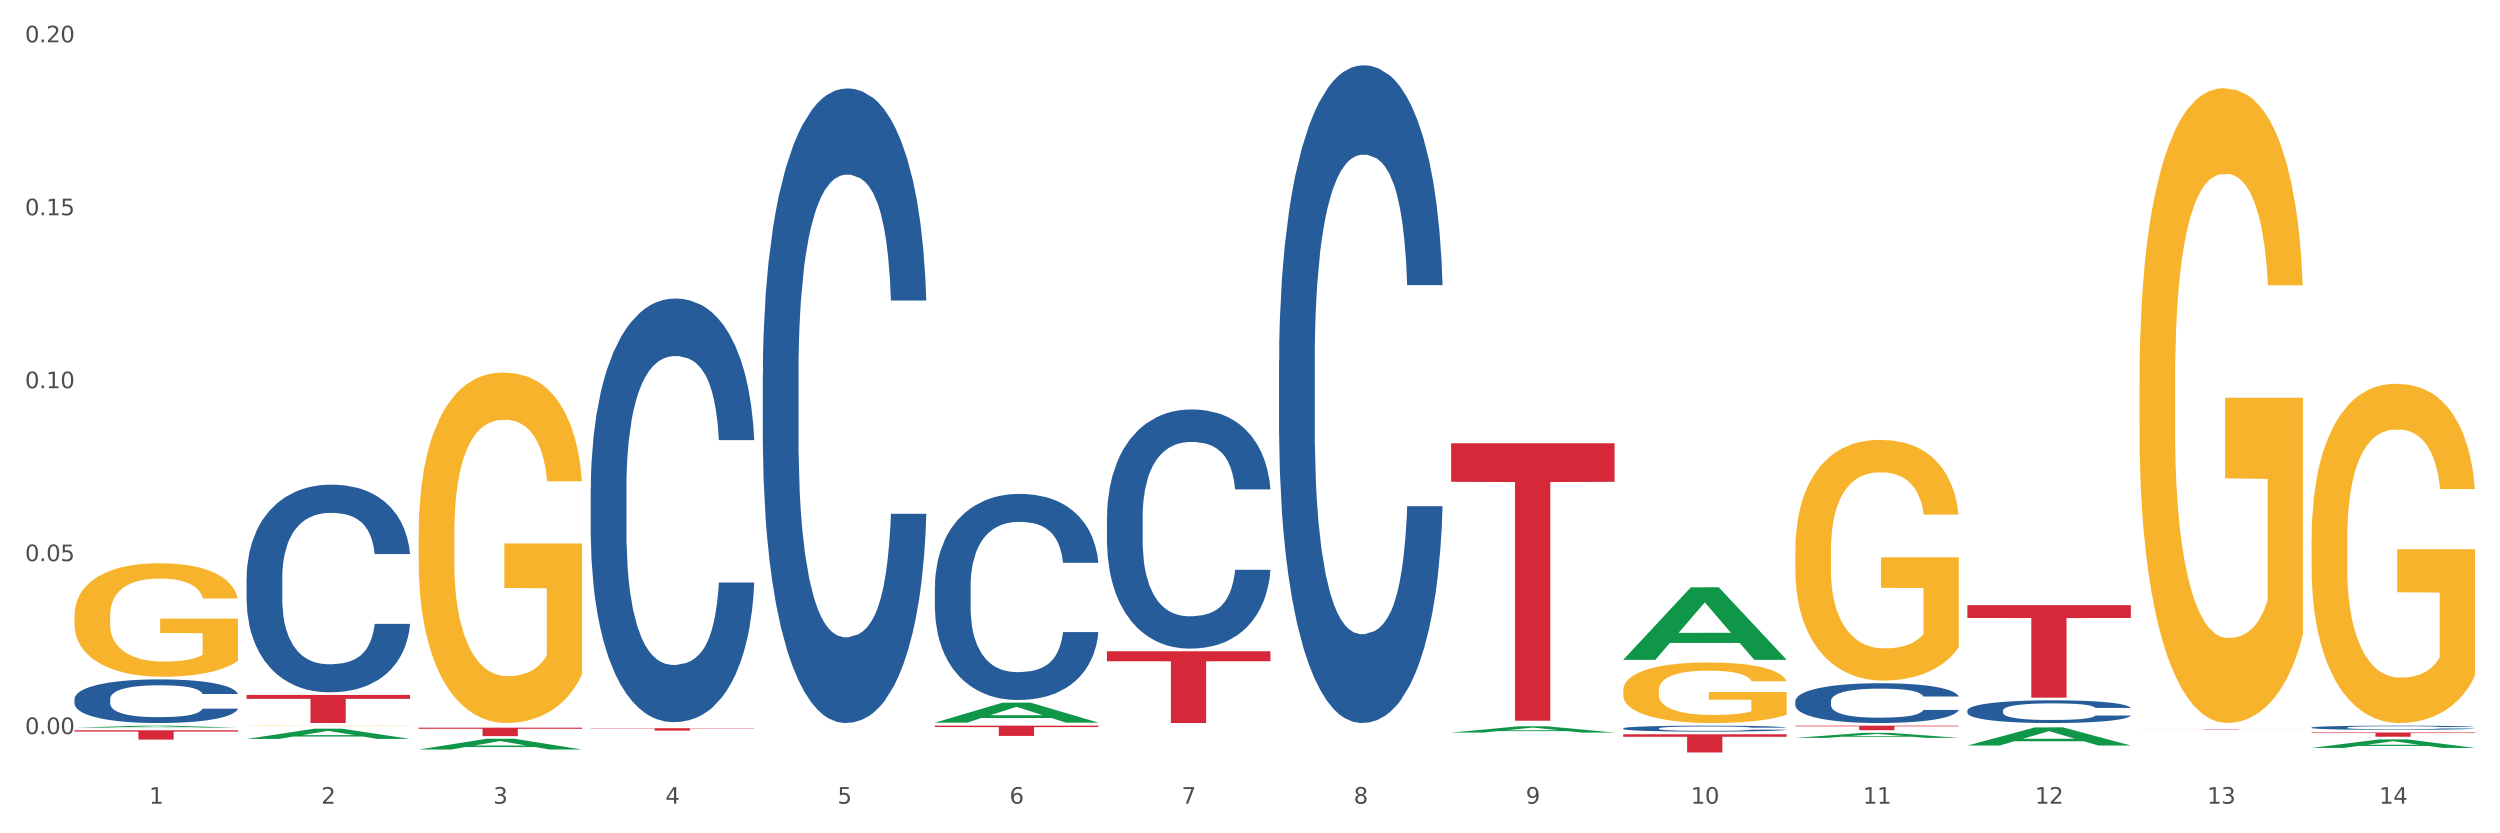 <?xml version="1.0" encoding="utf-8" standalone="no"?>
<!DOCTYPE svg PUBLIC "-//W3C//DTD SVG 1.1//EN"
  "http://www.w3.org/Graphics/SVG/1.1/DTD/svg11.dtd">
<svg xmlns:xlink="http://www.w3.org/1999/xlink" width="1080pt" height="360pt" viewBox="0 0 1080 360" xmlns="http://www.w3.org/2000/svg" version="1.1">
 <rect x="0" y="0" width="1080" height="360" fill="#333333" stroke="none"/>
 <defs>
  <style type="text/css">*{stroke-linejoin: round; stroke-linecap: butt}</style>
 </defs>
 <g id="figure_1">
  <g id="patch_1">
   <path d="M 0 360 
L 1080 360 
L 1080 0 
L 0 0 
z
" style="fill: #ffffff; stroke: #ffffff; stroke-linejoin: miter"/>
  </g>
  <g id="axes_1">
   <g id="matplotlib.axis_1">
    <g id="xtick_1">
     <g id="text_1">
      <!-- 1 -->
      <g style="fill: #4d4d4d" transform="translate(64.432 347.204) scale(0.096 -0.096)">
       <defs>
        <path id="DejaVuSans-31" d="M 794 531 
L 1825 531 
L 1825 4091 
L 703 3866 
L 703 4441 
L 1819 4666 
L 2450 4666 
L 2450 531 
L 3481 531 
L 3481 0 
L 794 0 
L 794 531 
z
" transform="scale(0.016)"/>
       </defs>
       <use xlink:href="#DejaVuSans-31"/>
      </g>
     </g>
    </g>
    <g id="xtick_2">
     <g id="text_2">
      <!-- 2 -->
      <g style="fill: #4d4d4d" transform="translate(138.771 347.204) scale(0.096 -0.096)">
       <defs>
        <path id="DejaVuSans-32" d="M 1228 531 
L 3431 531 
L 3431 0 
L 469 0 
L 469 531 
Q 828 903 1448 1529 
Q 2069 2156 2228 2338 
Q 2531 2678 2651 2914 
Q 2772 3150 2772 3378 
Q 2772 3750 2511 3984 
Q 2250 4219 1831 4219 
Q 1534 4219 1204 4116 
Q 875 4013 500 3803 
L 500 4441 
Q 881 4594 1212 4672 
Q 1544 4750 1819 4750 
Q 2544 4750 2975 4387 
Q 3406 4025 3406 3419 
Q 3406 3131 3298 2873 
Q 3191 2616 2906 2266 
Q 2828 2175 2409 1742 
Q 1991 1309 1228 531 
z
" transform="scale(0.016)"/>
       </defs>
       <use xlink:href="#DejaVuSans-32"/>
      </g>
     </g>
    </g>
    <g id="xtick_3">
     <g id="text_3">
      <!-- 3 -->
      <g style="fill: #4d4d4d" transform="translate(213.109 347.204) scale(0.096 -0.096)">
       <defs>
        <path id="DejaVuSans-33" d="M 2597 2516 
Q 3050 2419 3304 2112 
Q 3559 1806 3559 1356 
Q 3559 666 3084 287 
Q 2609 -91 1734 -91 
Q 1441 -91 1130 -33 
Q 819 25 488 141 
L 488 750 
Q 750 597 1062 519 
Q 1375 441 1716 441 
Q 2309 441 2620 675 
Q 2931 909 2931 1356 
Q 2931 1769 2642 2001 
Q 2353 2234 1838 2234 
L 1294 2234 
L 1294 2753 
L 1863 2753 
Q 2328 2753 2575 2939 
Q 2822 3125 2822 3475 
Q 2822 3834 2567 4026 
Q 2313 4219 1838 4219 
Q 1578 4219 1281 4162 
Q 984 4106 628 3988 
L 628 4550 
Q 988 4650 1302 4700 
Q 1616 4750 1894 4750 
Q 2613 4750 3031 4423 
Q 3450 4097 3450 3541 
Q 3450 3153 3228 2886 
Q 3006 2619 2597 2516 
z
" transform="scale(0.016)"/>
       </defs>
       <use xlink:href="#DejaVuSans-33"/>
      </g>
     </g>
    </g>
    <g id="xtick_4">
     <g id="text_4">
      <!-- 4 -->
      <g style="fill: #4d4d4d" transform="translate(287.448 347.204) scale(0.096 -0.096)">
       <defs>
        <path id="DejaVuSans-34" d="M 2419 4116 
L 825 1625 
L 2419 1625 
L 2419 4116 
z
M 2253 4666 
L 3047 4666 
L 3047 1625 
L 3713 1625 
L 3713 1100 
L 3047 1100 
L 3047 0 
L 2419 0 
L 2419 1100 
L 313 1100 
L 313 1709 
L 2253 4666 
z
" transform="scale(0.016)"/>
       </defs>
       <use xlink:href="#DejaVuSans-34"/>
      </g>
     </g>
    </g>
    <g id="xtick_5">
     <g id="text_5">
      <!-- 5 -->
      <g style="fill: #4d4d4d" transform="translate(361.787 347.204) scale(0.096 -0.096)">
       <defs>
        <path id="DejaVuSans-35" d="M 691 4666 
L 3169 4666 
L 3169 4134 
L 1269 4134 
L 1269 2991 
Q 1406 3038 1543 3061 
Q 1681 3084 1819 3084 
Q 2600 3084 3056 2656 
Q 3513 2228 3513 1497 
Q 3513 744 3044 326 
Q 2575 -91 1722 -91 
Q 1428 -91 1123 -41 
Q 819 9 494 109 
L 494 744 
Q 775 591 1075 516 
Q 1375 441 1709 441 
Q 2250 441 2565 725 
Q 2881 1009 2881 1497 
Q 2881 1984 2565 2268 
Q 2250 2553 1709 2553 
Q 1456 2553 1204 2497 
Q 953 2441 691 2322 
L 691 4666 
z
" transform="scale(0.016)"/>
       </defs>
       <use xlink:href="#DejaVuSans-35"/>
      </g>
     </g>
    </g>
    <g id="xtick_6">
     <g id="text_6">
      <!-- 6 -->
      <g style="fill: #4d4d4d" transform="translate(436.125 347.204) scale(0.096 -0.096)">
       <defs>
        <path id="DejaVuSans-36" d="M 2113 2584 
Q 1688 2584 1439 2293 
Q 1191 2003 1191 1497 
Q 1191 994 1439 701 
Q 1688 409 2113 409 
Q 2538 409 2786 701 
Q 3034 994 3034 1497 
Q 3034 2003 2786 2293 
Q 2538 2584 2113 2584 
z
M 3366 4563 
L 3366 3988 
Q 3128 4100 2886 4159 
Q 2644 4219 2406 4219 
Q 1781 4219 1451 3797 
Q 1122 3375 1075 2522 
Q 1259 2794 1537 2939 
Q 1816 3084 2150 3084 
Q 2853 3084 3261 2657 
Q 3669 2231 3669 1497 
Q 3669 778 3244 343 
Q 2819 -91 2113 -91 
Q 1303 -91 875 529 
Q 447 1150 447 2328 
Q 447 3434 972 4092 
Q 1497 4750 2381 4750 
Q 2619 4750 2861 4703 
Q 3103 4656 3366 4563 
z
" transform="scale(0.016)"/>
       </defs>
       <use xlink:href="#DejaVuSans-36"/>
      </g>
     </g>
    </g>
    <g id="xtick_7">
     <g id="text_7">
      <!-- 7 -->
      <g style="fill: #4d4d4d" transform="translate(510.464 347.204) scale(0.096 -0.096)">
       <defs>
        <path id="DejaVuSans-37" d="M 525 4666 
L 3525 4666 
L 3525 4397 
L 1831 0 
L 1172 0 
L 2766 4134 
L 525 4134 
L 525 4666 
z
" transform="scale(0.016)"/>
       </defs>
       <use xlink:href="#DejaVuSans-37"/>
      </g>
     </g>
    </g>
    <g id="xtick_8">
     <g id="text_8">
      <!-- 8 -->
      <g style="fill: #4d4d4d" transform="translate(584.803 347.204) scale(0.096 -0.096)">
       <defs>
        <path id="DejaVuSans-38" d="M 2034 2216 
Q 1584 2216 1326 1975 
Q 1069 1734 1069 1313 
Q 1069 891 1326 650 
Q 1584 409 2034 409 
Q 2484 409 2743 651 
Q 3003 894 3003 1313 
Q 3003 1734 2745 1975 
Q 2488 2216 2034 2216 
z
M 1403 2484 
Q 997 2584 770 2862 
Q 544 3141 544 3541 
Q 544 4100 942 4425 
Q 1341 4750 2034 4750 
Q 2731 4750 3128 4425 
Q 3525 4100 3525 3541 
Q 3525 3141 3298 2862 
Q 3072 2584 2669 2484 
Q 3125 2378 3379 2068 
Q 3634 1759 3634 1313 
Q 3634 634 3220 271 
Q 2806 -91 2034 -91 
Q 1263 -91 848 271 
Q 434 634 434 1313 
Q 434 1759 690 2068 
Q 947 2378 1403 2484 
z
M 1172 3481 
Q 1172 3119 1398 2916 
Q 1625 2713 2034 2713 
Q 2441 2713 2670 2916 
Q 2900 3119 2900 3481 
Q 2900 3844 2670 4047 
Q 2441 4250 2034 4250 
Q 1625 4250 1398 4047 
Q 1172 3844 1172 3481 
z
" transform="scale(0.016)"/>
       </defs>
       <use xlink:href="#DejaVuSans-38"/>
      </g>
     </g>
    </g>
    <g id="xtick_9">
     <g id="text_9">
      <!-- 9 -->
      <g style="fill: #4d4d4d" transform="translate(659.142 347.204) scale(0.096 -0.096)">
       <defs>
        <path id="DejaVuSans-39" d="M 703 97 
L 703 672 
Q 941 559 1184 500 
Q 1428 441 1663 441 
Q 2288 441 2617 861 
Q 2947 1281 2994 2138 
Q 2813 1869 2534 1725 
Q 2256 1581 1919 1581 
Q 1219 1581 811 2004 
Q 403 2428 403 3163 
Q 403 3881 828 4315 
Q 1253 4750 1959 4750 
Q 2769 4750 3195 4129 
Q 3622 3509 3622 2328 
Q 3622 1225 3098 567 
Q 2575 -91 1691 -91 
Q 1453 -91 1209 -44 
Q 966 3 703 97 
z
M 1959 2075 
Q 2384 2075 2632 2365 
Q 2881 2656 2881 3163 
Q 2881 3666 2632 3958 
Q 2384 4250 1959 4250 
Q 1534 4250 1286 3958 
Q 1038 3666 1038 3163 
Q 1038 2656 1286 2365 
Q 1534 2075 1959 2075 
z
" transform="scale(0.016)"/>
       </defs>
       <use xlink:href="#DejaVuSans-39"/>
      </g>
     </g>
    </g>
    <g id="xtick_10">
     <g id="text_10">
      <!-- 10 -->
      <g style="fill: #4d4d4d" transform="translate(730.426 347.204) scale(0.096 -0.096)">
       <defs>
        <path id="DejaVuSans-30" d="M 2034 4250 
Q 1547 4250 1301 3770 
Q 1056 3291 1056 2328 
Q 1056 1369 1301 889 
Q 1547 409 2034 409 
Q 2525 409 2770 889 
Q 3016 1369 3016 2328 
Q 3016 3291 2770 3770 
Q 2525 4250 2034 4250 
z
M 2034 4750 
Q 2819 4750 3233 4129 
Q 3647 3509 3647 2328 
Q 3647 1150 3233 529 
Q 2819 -91 2034 -91 
Q 1250 -91 836 529 
Q 422 1150 422 2328 
Q 422 3509 836 4129 
Q 1250 4750 2034 4750 
z
" transform="scale(0.016)"/>
       </defs>
       <use xlink:href="#DejaVuSans-31"/>
       <use xlink:href="#DejaVuSans-30" transform="translate(63.623 0)"/>
      </g>
     </g>
    </g>
    <g id="xtick_11">
     <g id="text_11">
      <!-- 11 -->
      <g style="fill: #4d4d4d" transform="translate(804.765 347.204) scale(0.096 -0.096)">
       <use xlink:href="#DejaVuSans-31"/>
       <use xlink:href="#DejaVuSans-31" transform="translate(63.623 0)"/>
      </g>
     </g>
    </g>
    <g id="xtick_12">
     <g id="text_12">
      <!-- 12 -->
      <g style="fill: #4d4d4d" transform="translate(879.104 347.204) scale(0.096 -0.096)">
       <use xlink:href="#DejaVuSans-31"/>
       <use xlink:href="#DejaVuSans-32" transform="translate(63.623 0)"/>
      </g>
     </g>
    </g>
    <g id="xtick_13">
     <g id="text_13">
      <!-- 13 -->
      <g style="fill: #4d4d4d" transform="translate(953.442 347.204) scale(0.096 -0.096)">
       <use xlink:href="#DejaVuSans-31"/>
       <use xlink:href="#DejaVuSans-33" transform="translate(63.623 0)"/>
      </g>
     </g>
    </g>
    <g id="xtick_14">
     <g id="text_14">
      <!-- 14 -->
      <g style="fill: #4d4d4d" transform="translate(1027.781 347.204) scale(0.096 -0.096)">
       <use xlink:href="#DejaVuSans-31"/>
       <use xlink:href="#DejaVuSans-34" transform="translate(63.623 0)"/>
      </g>
     </g>
    </g>
    <g id="xtick_15"/>
    <g id="xtick_16"/>
    <g id="xtick_17"/>
    <g id="xtick_18"/>
    <g id="xtick_19"/>
    <g id="xtick_20"/>
    <g id="xtick_21"/>
    <g id="xtick_22"/>
    <g id="xtick_23"/>
    <g id="xtick_24"/>
    <g id="xtick_25"/>
    <g id="xtick_26"/>
    <g id="xtick_27"/>
   </g>
   <g id="matplotlib.axis_2">
    <g id="ytick_1">
     <g id="text_15">
      <!-- 0.00 -->
      <g style="fill: #4d4d4d" transform="translate(10.8 317.137) scale(0.096 -0.096)">
       <defs>
        <path id="DejaVuSans-2e" d="M 684 794 
L 1344 794 
L 1344 0 
L 684 0 
L 684 794 
z
" transform="scale(0.016)"/>
       </defs>
       <use xlink:href="#DejaVuSans-30"/>
       <use xlink:href="#DejaVuSans-2e" transform="translate(63.623 0)"/>
       <use xlink:href="#DejaVuSans-30" transform="translate(95.41 0)"/>
       <use xlink:href="#DejaVuSans-30" transform="translate(159.033 0)"/>
      </g>
     </g>
    </g>
    <g id="ytick_2">
     <g id="text_16">
      <!-- 0.05 -->
      <g style="fill: #4d4d4d" transform="translate(10.8 242.426) scale(0.096 -0.096)">
       <use xlink:href="#DejaVuSans-30"/>
       <use xlink:href="#DejaVuSans-2e" transform="translate(63.623 0)"/>
       <use xlink:href="#DejaVuSans-30" transform="translate(95.41 0)"/>
       <use xlink:href="#DejaVuSans-35" transform="translate(159.033 0)"/>
      </g>
     </g>
    </g>
    <g id="ytick_3">
     <g id="text_17">
      <!-- 0.10 -->
      <g style="fill: #4d4d4d" transform="translate(10.8 167.714) scale(0.096 -0.096)">
       <use xlink:href="#DejaVuSans-30"/>
       <use xlink:href="#DejaVuSans-2e" transform="translate(63.623 0)"/>
       <use xlink:href="#DejaVuSans-31" transform="translate(95.41 0)"/>
       <use xlink:href="#DejaVuSans-30" transform="translate(159.033 0)"/>
      </g>
     </g>
    </g>
    <g id="ytick_4">
     <g id="text_18">
      <!-- 0.15 -->
      <g style="fill: #4d4d4d" transform="translate(10.8 93.002) scale(0.096 -0.096)">
       <use xlink:href="#DejaVuSans-30"/>
       <use xlink:href="#DejaVuSans-2e" transform="translate(63.623 0)"/>
       <use xlink:href="#DejaVuSans-31" transform="translate(95.41 0)"/>
       <use xlink:href="#DejaVuSans-35" transform="translate(159.033 0)"/>
      </g>
     </g>
    </g>
    <g id="ytick_5">
     <g id="text_19">
      <!-- 0.20 -->
      <g style="fill: #4d4d4d" transform="translate(10.8 18.29) scale(0.096 -0.096)">
       <use xlink:href="#DejaVuSans-30"/>
       <use xlink:href="#DejaVuSans-2e" transform="translate(63.623 0)"/>
       <use xlink:href="#DejaVuSans-32" transform="translate(95.41 0)"/>
       <use xlink:href="#DejaVuSans-30" transform="translate(159.033 0)"/>
      </g>
     </g>
    </g>
    <g id="ytick_6"/>
    <g id="ytick_7"/>
    <g id="ytick_8"/>
    <g id="ytick_9"/>
   </g>
   <g id="PolyCollection_1">
    <path d="M 32.175 314.335 
L 32.248 314.334 
L 61.37 313.491 
L 73.456 313.49 
L 102.797 314.336 
L 88.818 314.336 
L 82.484 314.139 
L 52.415 314.139 
L 52.197 314.142 
L 46.081 314.336 
L 32.175 314.336 
L 32.175 314.335 
L 56.201 314.022 
L 78.698 314.021 
L 67.559 313.671 
L 67.413 313.669 
L 67.267 313.671 
L 56.128 314.021 
L 56.201 314.022 
L 32.175 314.335 
z
" clip-path="url(#p4ed22cd49e)" style="fill: #109648"/>
    <path d="M 255.191 211.191 
L 255.275 211.024 
L 255.275 206.343 
L 255.525 199.992 
L 256.443 188.291 
L 257.612 179.432 
L 259.615 169.069 
L 260.701 164.723 
L 262.12 159.876 
L 265.041 152.02 
L 268.381 145.334 
L 270.718 141.657 
L 272.471 139.317 
L 276.394 135.138 
L 278.648 133.299 
L 280.986 131.795 
L 282.989 130.792 
L 286.328 129.622 
L 288.999 129.12 
L 292.088 128.953 
L 294.676 129.12 
L 298.098 129.789 
L 303.107 131.795 
L 305.027 132.965 
L 307.615 134.971 
L 310.286 137.645 
L 312.457 140.319 
L 314.961 144.164 
L 317.549 149.178 
L 320.053 155.53 
L 321.806 161.38 
L 323.225 167.565 
L 324.477 175.086 
L 325.396 183.277 
L 325.813 190.13 
L 310.537 190.13 
L 310.119 183.945 
L 309.284 177.259 
L 308.45 172.746 
L 307.531 169.069 
L 306.112 164.89 
L 304.86 162.216 
L 302.773 159.04 
L 300.853 157.034 
L 299.267 155.864 
L 297.347 154.861 
L 293.257 153.859 
L 290.335 153.859 
L 288.499 154.193 
L 286.245 155.029 
L 284.325 156.199 
L 282.071 158.204 
L 280.318 160.377 
L 278.565 163.219 
L 277.563 165.225 
L 276.06 168.902 
L 275.059 171.911 
L 273.723 177.092 
L 272.972 180.77 
L 271.636 190.297 
L 271.052 197.317 
L 270.801 202.165 
L 270.634 207.513 
L 270.634 233.589 
L 271.135 245.289 
L 271.553 250.304 
L 272.22 255.987 
L 273.473 263.341 
L 275.309 270.529 
L 277.229 275.71 
L 278.815 278.886 
L 280.318 281.226 
L 281.82 283.065 
L 283.657 284.736 
L 285.159 285.739 
L 287.413 286.742 
L 290.085 287.244 
L 292.172 287.244 
L 296.429 286.408 
L 298.349 285.572 
L 300.185 284.402 
L 302.189 282.564 
L 303.775 280.558 
L 304.693 279.053 
L 306.196 275.878 
L 307.364 272.535 
L 308.366 268.69 
L 309.034 265.347 
L 309.785 260.333 
L 310.37 254.65 
L 310.537 251.641 
L 325.813 251.641 
L 325.479 257.658 
L 324.895 263.508 
L 323.726 271.365 
L 322.808 275.878 
L 321.389 281.393 
L 319.886 286.074 
L 317.799 291.255 
L 315.879 295.1 
L 313.876 298.443 
L 311.705 301.451 
L 307.782 305.63 
L 306.363 306.8 
L 303.358 308.806 
L 301.02 309.976 
L 297.598 311.146 
L 294.092 311.815 
L 290.419 311.982 
L 287.163 311.648 
L 283.573 310.645 
L 281.32 309.642 
L 278.815 308.137 
L 275.893 305.797 
L 273.139 302.956 
L 270.551 299.613 
L 268.13 295.768 
L 265.876 291.422 
L 262.955 284.235 
L 260.784 277.215 
L 259.198 270.696 
L 258.113 265.18 
L 257.028 258.16 
L 256.443 253.312 
L 255.525 241.612 
L 255.191 230.747 
L 255.191 211.191 
z
" clip-path="url(#p4ed22cd49e)" style="fill: #255c99"/>
    <path d="M 329.53 161.375 
L 329.613 161.125 
L 329.613 154.114 
L 329.864 144.6 
L 330.782 127.074 
L 331.951 113.805 
L 333.954 98.282 
L 335.039 91.772 
L 336.458 84.511 
L 339.38 72.744 
L 342.719 62.729 
L 345.057 57.221 
L 346.81 53.716 
L 350.733 47.456 
L 352.987 44.702 
L 355.324 42.449 
L 357.328 40.947 
L 360.667 39.194 
L 363.338 38.443 
L 366.427 38.193 
L 369.015 38.443 
L 372.437 39.444 
L 377.446 42.449 
L 379.366 44.202 
L 381.954 47.206 
L 384.625 51.212 
L 386.795 55.218 
L 389.3 60.976 
L 391.887 68.488 
L 394.392 78.002 
L 396.145 86.765 
L 397.564 96.028 
L 398.816 107.295 
L 399.734 119.563 
L 400.152 129.828 
L 384.875 129.828 
L 384.458 120.565 
L 383.623 110.55 
L 382.788 103.79 
L 381.87 98.282 
L 380.451 92.022 
L 379.199 88.016 
L 377.112 83.259 
L 375.192 80.255 
L 373.606 78.502 
L 371.686 77 
L 367.595 75.498 
L 364.674 75.498 
L 362.837 75.999 
L 360.583 77.251 
L 358.663 79.003 
L 356.41 82.008 
L 354.656 85.262 
L 352.903 89.519 
L 351.902 92.523 
L 350.399 98.031 
L 349.397 102.538 
L 348.062 110.3 
L 347.31 115.808 
L 345.975 130.079 
L 345.391 140.594 
L 345.14 147.855 
L 344.973 155.867 
L 344.973 194.925 
L 345.474 212.451 
L 345.891 219.962 
L 346.559 228.475 
L 347.811 239.491 
L 349.648 250.257 
L 351.568 258.019 
L 353.154 262.776 
L 354.656 266.281 
L 356.159 269.035 
L 357.996 271.539 
L 359.498 273.041 
L 361.752 274.543 
L 364.423 275.294 
L 366.51 275.294 
L 370.768 274.042 
L 372.688 272.79 
L 374.524 271.038 
L 376.528 268.284 
L 378.114 265.279 
L 379.032 263.026 
L 380.534 258.269 
L 381.703 253.261 
L 382.705 247.503 
L 383.373 242.495 
L 384.124 234.984 
L 384.708 226.472 
L 384.875 221.965 
L 400.152 221.965 
L 399.818 230.978 
L 399.233 239.741 
L 398.065 251.509 
L 397.146 258.269 
L 395.727 266.531 
L 394.225 273.542 
L 392.138 281.303 
L 390.218 287.062 
L 388.214 292.069 
L 386.044 296.576 
L 382.121 302.835 
L 380.701 304.588 
L 377.696 307.592 
L 375.359 309.345 
L 371.936 311.097 
L 368.43 312.099 
L 364.757 312.349 
L 361.502 311.848 
L 357.912 310.346 
L 355.658 308.844 
L 353.154 306.591 
L 350.232 303.085 
L 347.477 298.829 
L 344.89 293.822 
L 342.469 288.063 
L 340.215 281.553 
L 337.293 270.787 
L 335.123 260.272 
L 333.537 250.507 
L 332.452 242.245 
L 331.366 231.73 
L 330.782 224.469 
L 329.864 206.943 
L 329.53 190.669 
L 329.53 161.375 
z
" clip-path="url(#p4ed22cd49e)" style="fill: #255c99"/>
    <path d="M 403.869 253.364 
L 403.952 253.283 
L 403.952 251.006 
L 404.202 247.916 
L 405.121 242.225 
L 406.289 237.916 
L 408.293 232.875 
L 409.378 230.761 
L 410.797 228.403 
L 413.719 224.581 
L 417.058 221.329 
L 419.395 219.54 
L 421.148 218.402 
L 425.072 216.369 
L 427.326 215.475 
L 429.663 214.743 
L 431.666 214.255 
L 435.006 213.686 
L 437.677 213.442 
L 440.766 213.361 
L 443.353 213.442 
L 446.776 213.768 
L 451.785 214.743 
L 453.704 215.312 
L 456.292 216.288 
L 458.964 217.589 
L 461.134 218.89 
L 463.638 220.76 
L 466.226 223.199 
L 468.73 226.289 
L 470.483 229.135 
L 471.903 232.143 
L 473.155 235.802 
L 474.073 239.786 
L 474.49 243.119 
L 459.214 243.119 
L 458.797 240.111 
L 457.962 236.859 
L 457.127 234.663 
L 456.209 232.875 
L 454.79 230.842 
L 453.538 229.541 
L 451.451 227.996 
L 449.531 227.021 
L 447.945 226.451 
L 446.025 225.964 
L 441.934 225.476 
L 439.012 225.476 
L 437.176 225.638 
L 434.922 226.045 
L 433.002 226.614 
L 430.748 227.59 
L 428.995 228.647 
L 427.242 230.029 
L 426.24 231.005 
L 424.738 232.793 
L 423.736 234.257 
L 422.401 236.777 
L 421.649 238.566 
L 420.314 243.201 
L 419.729 246.615 
L 419.479 248.973 
L 419.312 251.575 
L 419.312 264.259 
L 419.813 269.95 
L 420.23 272.39 
L 420.898 275.154 
L 422.15 278.732 
L 423.987 282.228 
L 425.907 284.748 
L 427.493 286.293 
L 428.995 287.431 
L 430.498 288.326 
L 432.334 289.139 
L 433.837 289.627 
L 436.091 290.115 
L 438.762 290.358 
L 440.849 290.358 
L 445.106 289.952 
L 447.026 289.545 
L 448.863 288.976 
L 450.866 288.082 
L 452.452 287.106 
L 453.371 286.374 
L 454.873 284.83 
L 456.042 283.203 
L 457.044 281.333 
L 457.711 279.707 
L 458.463 277.268 
L 459.047 274.504 
L 459.214 273.04 
L 474.49 273.04 
L 474.156 275.967 
L 473.572 278.813 
L 472.403 282.634 
L 471.485 284.83 
L 470.066 287.513 
L 468.563 289.789 
L 466.477 292.31 
L 464.557 294.18 
L 462.553 295.806 
L 460.383 297.269 
L 456.459 299.302 
L 455.04 299.871 
L 452.035 300.847 
L 449.698 301.416 
L 446.275 301.985 
L 442.769 302.31 
L 439.096 302.392 
L 435.84 302.229 
L 432.251 301.741 
L 429.997 301.254 
L 427.493 300.522 
L 424.571 299.383 
L 421.816 298.001 
L 419.228 296.375 
L 416.808 294.505 
L 414.554 292.391 
L 411.632 288.895 
L 409.462 285.48 
L 407.875 282.309 
L 406.79 279.626 
L 405.705 276.211 
L 405.121 273.853 
L 404.202 268.162 
L 403.869 262.877 
L 403.869 253.364 
z
" clip-path="url(#p4ed22cd49e)" style="fill: #255c99"/>
    <path d="M 478.207 223.307 
L 478.291 223.212 
L 478.291 220.57 
L 478.541 216.985 
L 479.459 210.379 
L 480.628 205.378 
L 482.632 199.528 
L 483.717 197.075 
L 485.136 194.338 
L 488.058 189.903 
L 491.397 186.129 
L 493.734 184.053 
L 495.487 182.732 
L 499.41 180.373 
L 501.664 179.335 
L 504.002 178.485 
L 506.005 177.919 
L 509.344 177.259 
L 512.016 176.976 
L 515.104 176.881 
L 517.692 176.976 
L 521.115 177.353 
L 526.123 178.485 
L 528.043 179.146 
L 530.631 180.278 
L 533.302 181.788 
L 535.473 183.298 
L 537.977 185.468 
L 540.565 188.299 
L 543.069 191.885 
L 544.822 195.187 
L 546.241 198.679 
L 547.493 202.925 
L 548.412 207.549 
L 548.829 211.417 
L 533.553 211.417 
L 533.135 207.926 
L 532.301 204.152 
L 531.466 201.604 
L 530.548 199.528 
L 529.128 197.169 
L 527.876 195.659 
L 525.789 193.866 
L 523.869 192.734 
L 522.283 192.073 
L 520.363 191.507 
L 516.273 190.941 
L 513.351 190.941 
L 511.515 191.13 
L 509.261 191.602 
L 507.341 192.262 
L 505.087 193.394 
L 503.334 194.621 
L 501.581 196.225 
L 500.579 197.358 
L 499.077 199.434 
L 498.075 201.132 
L 496.739 204.057 
L 495.988 206.133 
L 494.652 211.512 
L 494.068 215.475 
L 493.818 218.211 
L 493.651 221.231 
L 493.651 235.951 
L 494.151 242.556 
L 494.569 245.387 
L 495.237 248.596 
L 496.489 252.747 
L 498.325 256.805 
L 500.245 259.73 
L 501.831 261.523 
L 503.334 262.844 
L 504.837 263.882 
L 506.673 264.826 
L 508.176 265.392 
L 510.429 265.958 
L 513.101 266.241 
L 515.188 266.241 
L 519.445 265.769 
L 521.365 265.297 
L 523.202 264.637 
L 525.205 263.599 
L 526.791 262.467 
L 527.709 261.617 
L 529.212 259.825 
L 530.381 257.937 
L 531.382 255.767 
L 532.05 253.88 
L 532.801 251.049 
L 533.386 247.841 
L 533.553 246.142 
L 548.829 246.142 
L 548.495 249.539 
L 547.911 252.842 
L 546.742 257.277 
L 545.824 259.825 
L 544.405 262.938 
L 542.902 265.581 
L 540.815 268.506 
L 538.895 270.676 
L 536.892 272.563 
L 534.721 274.262 
L 530.798 276.621 
L 529.379 277.281 
L 526.374 278.414 
L 524.036 279.074 
L 520.614 279.735 
L 517.108 280.112 
L 513.435 280.206 
L 510.179 280.018 
L 506.59 279.452 
L 504.336 278.885 
L 501.831 278.036 
L 498.91 276.715 
L 496.155 275.111 
L 493.567 273.224 
L 491.146 271.053 
L 488.892 268.6 
L 485.971 264.543 
L 483.8 260.579 
L 482.214 256.899 
L 481.129 253.785 
L 480.044 249.822 
L 479.459 247.086 
L 478.541 240.481 
L 478.207 234.347 
L 478.207 223.307 
z
" clip-path="url(#p4ed22cd49e)" style="fill: #255c99"/>
    <path d="M 552.546 155.87 
L 552.629 155.61 
L 552.629 148.344 
L 552.88 138.483 
L 553.798 120.318 
L 554.967 106.564 
L 556.97 90.475 
L 558.055 83.728 
L 559.475 76.203 
L 562.396 64.006 
L 565.735 53.626 
L 568.073 47.917 
L 569.826 44.284 
L 573.749 37.797 
L 576.003 34.942 
L 578.34 32.607 
L 580.344 31.05 
L 583.683 29.233 
L 586.354 28.455 
L 589.443 28.195 
L 592.031 28.455 
L 595.453 29.493 
L 600.462 32.607 
L 602.382 34.423 
L 604.97 37.537 
L 607.641 41.689 
L 609.811 45.841 
L 612.316 51.81 
L 614.903 59.595 
L 617.408 69.456 
L 619.161 78.538 
L 620.58 88.14 
L 621.832 99.817 
L 622.75 112.533 
L 623.168 123.173 
L 607.891 123.173 
L 607.474 113.571 
L 606.639 103.191 
L 605.804 96.184 
L 604.886 90.475 
L 603.467 83.988 
L 602.215 79.836 
L 600.128 74.905 
L 598.208 71.791 
L 596.622 69.975 
L 594.702 68.418 
L 590.612 66.861 
L 587.69 66.861 
L 585.853 67.38 
L 583.6 68.677 
L 581.68 70.494 
L 579.426 73.608 
L 577.673 76.981 
L 575.92 81.393 
L 574.918 84.507 
L 573.415 90.216 
L 572.414 94.887 
L 571.078 102.931 
L 570.327 108.64 
L 568.991 123.432 
L 568.407 134.331 
L 568.156 141.857 
L 567.989 150.161 
L 567.989 190.643 
L 568.49 208.808 
L 568.908 216.593 
L 569.575 225.416 
L 570.827 236.834 
L 572.664 247.993 
L 574.584 256.037 
L 576.17 260.968 
L 577.673 264.601 
L 579.175 267.455 
L 581.012 270.05 
L 582.514 271.607 
L 584.768 273.164 
L 587.439 273.943 
L 589.526 273.943 
L 593.784 272.645 
L 595.704 271.348 
L 597.54 269.531 
L 599.544 266.677 
L 601.13 263.563 
L 602.048 261.227 
L 603.551 256.297 
L 604.719 251.107 
L 605.721 245.138 
L 606.389 239.948 
L 607.14 232.163 
L 607.724 223.34 
L 607.891 218.669 
L 623.168 218.669 
L 622.834 228.011 
L 622.249 237.094 
L 621.081 249.29 
L 620.163 256.297 
L 618.743 264.86 
L 617.241 272.126 
L 615.154 280.171 
L 613.234 286.139 
L 611.23 291.329 
L 609.06 296 
L 605.137 302.488 
L 603.718 304.305 
L 600.712 307.419 
L 598.375 309.235 
L 594.952 311.052 
L 591.446 312.09 
L 587.773 312.349 
L 584.518 311.83 
L 580.928 310.273 
L 578.674 308.716 
L 576.17 306.381 
L 573.248 302.748 
L 570.494 298.336 
L 567.906 293.146 
L 565.485 287.177 
L 563.231 280.43 
L 560.309 269.272 
L 558.139 258.373 
L 556.553 248.252 
L 555.468 239.689 
L 554.382 228.79 
L 553.798 221.264 
L 552.88 203.099 
L 552.546 186.231 
L 552.546 155.87 
z
" clip-path="url(#p4ed22cd49e)" style="fill: #255c99"/>
    <path d="M 701.223 314.645 
L 701.307 314.643 
L 701.307 314.577 
L 701.557 314.488 
L 702.476 314.323 
L 703.644 314.199 
L 705.648 314.054 
L 706.733 313.993 
L 708.152 313.924 
L 711.074 313.814 
L 714.413 313.72 
L 716.75 313.669 
L 718.503 313.636 
L 722.427 313.577 
L 724.681 313.551 
L 727.018 313.53 
L 729.021 313.516 
L 732.36 313.5 
L 735.032 313.493 
L 738.12 313.49 
L 740.708 313.493 
L 744.131 313.502 
L 749.139 313.53 
L 751.059 313.547 
L 753.647 313.575 
L 756.318 313.612 
L 758.489 313.65 
L 760.993 313.704 
L 763.581 313.774 
L 766.085 313.863 
L 767.838 313.946 
L 769.257 314.032 
L 770.51 314.138 
L 771.428 314.253 
L 771.845 314.349 
L 756.569 314.349 
L 756.151 314.262 
L 755.317 314.169 
L 754.482 314.105 
L 753.564 314.054 
L 752.145 313.995 
L 750.892 313.957 
L 748.805 313.913 
L 746.885 313.885 
L 745.299 313.868 
L 743.379 313.854 
L 739.289 313.84 
L 736.367 313.84 
L 734.531 313.845 
L 732.277 313.856 
L 730.357 313.873 
L 728.103 313.901 
L 726.35 313.931 
L 724.597 313.971 
L 723.595 314 
L 722.093 314.051 
L 721.091 314.093 
L 719.755 314.166 
L 719.004 314.218 
L 717.668 314.352 
L 717.084 314.45 
L 716.834 314.518 
L 716.667 314.593 
L 716.667 314.96 
L 717.168 315.124 
L 717.585 315.194 
L 718.253 315.274 
L 719.505 315.377 
L 721.341 315.478 
L 723.261 315.551 
L 724.847 315.596 
L 726.35 315.628 
L 727.853 315.654 
L 729.689 315.678 
L 731.192 315.692 
L 733.446 315.706 
L 736.117 315.713 
L 738.204 315.713 
L 742.461 315.701 
L 744.381 315.689 
L 746.218 315.673 
L 748.221 315.647 
L 749.807 315.619 
L 750.725 315.598 
L 752.228 315.553 
L 753.397 315.506 
L 754.398 315.452 
L 755.066 315.405 
L 755.818 315.335 
L 756.402 315.255 
L 756.569 315.213 
L 771.845 315.213 
L 771.511 315.298 
L 770.927 315.38 
L 769.758 315.49 
L 768.84 315.553 
L 767.421 315.631 
L 765.918 315.697 
L 763.831 315.769 
L 761.911 315.823 
L 759.908 315.87 
L 757.738 315.912 
L 753.814 315.971 
L 752.395 315.988 
L 749.39 316.016 
L 747.052 316.032 
L 743.63 316.049 
L 740.124 316.058 
L 736.451 316.06 
L 733.195 316.056 
L 729.606 316.042 
L 727.352 316.027 
L 724.847 316.006 
L 721.926 315.973 
L 719.171 315.934 
L 716.583 315.887 
L 714.162 315.833 
L 711.908 315.772 
L 708.987 315.671 
L 706.816 315.572 
L 705.23 315.481 
L 704.145 315.403 
L 703.06 315.305 
L 702.476 315.236 
L 701.557 315.072 
L 701.223 314.92 
L 701.223 314.645 
z
" clip-path="url(#p4ed22cd49e)" style="fill: #255c99"/>
    <path d="M 775.562 302.885 
L 775.646 302.869 
L 775.646 302.43 
L 775.896 301.833 
L 776.814 300.734 
L 777.983 299.903 
L 779.986 298.929 
L 781.072 298.521 
L 782.491 298.066 
L 785.412 297.329 
L 788.752 296.701 
L 791.089 296.355 
L 792.842 296.136 
L 796.765 295.743 
L 799.019 295.571 
L 801.357 295.429 
L 803.36 295.335 
L 806.699 295.225 
L 809.37 295.178 
L 812.459 295.163 
L 815.047 295.178 
L 818.469 295.241 
L 823.478 295.429 
L 825.398 295.539 
L 827.986 295.728 
L 830.657 295.979 
L 832.828 296.23 
L 835.332 296.591 
L 837.92 297.062 
L 840.424 297.658 
L 842.177 298.207 
L 843.596 298.788 
L 844.848 299.495 
L 845.766 300.264 
L 846.184 300.907 
L 830.908 300.907 
L 830.49 300.326 
L 829.655 299.699 
L 828.821 299.275 
L 827.902 298.929 
L 826.483 298.537 
L 825.231 298.286 
L 823.144 297.988 
L 821.224 297.799 
L 819.638 297.69 
L 817.718 297.595 
L 813.628 297.501 
L 810.706 297.501 
L 808.87 297.533 
L 806.616 297.611 
L 804.696 297.721 
L 802.442 297.909 
L 800.689 298.113 
L 798.936 298.38 
L 797.934 298.568 
L 796.431 298.914 
L 795.43 299.196 
L 794.094 299.683 
L 793.343 300.028 
L 792.007 300.923 
L 791.423 301.582 
L 791.172 302.037 
L 791.005 302.539 
L 791.005 304.988 
L 791.506 306.087 
L 791.924 306.557 
L 792.591 307.091 
L 793.844 307.782 
L 795.68 308.457 
L 797.6 308.943 
L 799.186 309.241 
L 800.689 309.461 
L 802.191 309.634 
L 804.028 309.791 
L 805.53 309.885 
L 807.784 309.979 
L 810.456 310.026 
L 812.543 310.026 
L 816.8 309.948 
L 818.72 309.869 
L 820.556 309.759 
L 822.56 309.587 
L 824.146 309.398 
L 825.064 309.257 
L 826.567 308.959 
L 827.735 308.645 
L 828.737 308.284 
L 829.405 307.97 
L 830.156 307.499 
L 830.741 306.966 
L 830.908 306.683 
L 846.184 306.683 
L 845.85 307.248 
L 845.266 307.797 
L 844.097 308.535 
L 843.179 308.959 
L 841.76 309.477 
L 840.257 309.916 
L 838.17 310.403 
L 836.25 310.764 
L 834.247 311.078 
L 832.076 311.36 
L 828.153 311.753 
L 826.734 311.862 
L 823.728 312.051 
L 821.391 312.161 
L 817.969 312.271 
L 814.463 312.333 
L 810.79 312.349 
L 807.534 312.318 
L 803.944 312.223 
L 801.69 312.129 
L 799.186 311.988 
L 796.264 311.768 
L 793.51 311.502 
L 790.922 311.188 
L 788.501 310.827 
L 786.247 310.419 
L 783.325 309.744 
L 781.155 309.084 
L 779.569 308.472 
L 778.484 307.954 
L 777.399 307.295 
L 776.814 306.84 
L 775.896 305.741 
L 775.562 304.721 
L 775.562 302.885 
z
" clip-path="url(#p4ed22cd49e)" style="fill: #255c99"/>
    <path d="M 32.175 265.991 
L 32.258 265.946 
L 32.258 264.335 
L 32.425 262.947 
L 33.259 259.59 
L 34.51 256.814 
L 35.427 255.337 
L 36.344 254.129 
L 37.428 252.92 
L 38.762 251.667 
L 41.18 249.832 
L 42.681 248.892 
L 44.515 247.907 
L 47.85 246.474 
L 50.268 245.669 
L 52.77 244.997 
L 56.855 244.192 
L 59.523 243.833 
L 62.358 243.565 
L 65.777 243.386 
L 68.361 243.341 
L 74.031 243.475 
L 78.867 243.878 
L 81.202 244.192 
L 84.203 244.729 
L 85.788 245.087 
L 88.372 245.803 
L 91.04 246.743 
L 92.875 247.549 
L 95.626 249.071 
L 97.711 250.593 
L 99.628 252.473 
L 100.629 253.771 
L 101.379 254.979 
L 102.046 256.367 
L 102.713 258.56 
L 87.705 258.56 
L 87.122 256.994 
L 86.204 255.516 
L 84.87 254.084 
L 83.703 253.189 
L 81.702 252.07 
L 79.868 251.353 
L 77.95 250.816 
L 75.615 250.369 
L 73.781 250.145 
L 71.196 249.966 
L 66.11 250.011 
L 62.692 250.369 
L 60.357 250.816 
L 58.856 251.219 
L 57.522 251.667 
L 56.021 252.294 
L 54.27 253.234 
L 53.02 254.084 
L 51.769 255.158 
L 50.768 256.233 
L 49.851 257.486 
L 49.101 258.829 
L 48.517 260.216 
L 48.017 261.917 
L 47.6 264.737 
L 47.6 270.87 
L 47.767 272.257 
L 48.184 274.093 
L 48.684 275.48 
L 49.518 277.136 
L 50.268 278.256 
L 51.686 279.867 
L 53.27 281.21 
L 54.52 282.06 
L 55.771 282.777 
L 57.939 283.761 
L 60.357 284.567 
L 62.441 285.059 
L 65.276 285.507 
L 67.194 285.686 
L 68.862 285.776 
L 72.947 285.776 
L 75.865 285.641 
L 79.117 285.328 
L 81.619 284.925 
L 83.703 284.433 
L 86.038 283.627 
L 87.538 282.866 
L 87.538 273.511 
L 69.195 273.466 
L 69.195 267.244 
L 102.797 267.244 
L 102.797 285.507 
L 101.379 286.447 
L 99.795 287.298 
L 98.128 288.058 
L 95.626 288.998 
L 92.625 289.894 
L 89.956 290.52 
L 87.122 291.058 
L 83.786 291.55 
L 79.451 291.998 
L 76.783 292.177 
L 73.447 292.311 
L 69.529 292.356 
L 66.11 292.266 
L 62.775 292.042 
L 59.273 291.639 
L 55.855 291.058 
L 53.27 290.476 
L 50.685 289.759 
L 47.934 288.819 
L 45.766 287.924 
L 44.098 287.118 
L 42.264 286.089 
L 40.263 284.746 
L 38.762 283.537 
L 37.428 282.284 
L 36.01 280.673 
L 35.01 279.285 
L 34.009 277.539 
L 33.426 276.241 
L 32.759 274.227 
L 32.258 271.407 
L 32.175 265.991 
z
" clip-path="url(#p4ed22cd49e)" style="fill: #f7b32b"/>
    <path d="M 998.578 314.298 
L 998.662 314.296 
L 998.662 314.25 
L 998.912 314.188 
L 999.83 314.073 
L 1000.999 313.986 
L 1003.003 313.884 
L 1004.088 313.842 
L 1005.507 313.794 
L 1008.429 313.717 
L 1011.768 313.651 
L 1014.105 313.615 
L 1015.858 313.592 
L 1019.781 313.551 
L 1022.035 313.533 
L 1024.373 313.518 
L 1026.376 313.508 
L 1029.715 313.497 
L 1032.387 313.492 
L 1035.475 313.49 
L 1038.063 313.492 
L 1041.486 313.498 
L 1046.494 313.518 
L 1048.414 313.53 
L 1051.002 313.549 
L 1053.673 313.576 
L 1055.844 313.602 
L 1058.348 313.64 
L 1060.936 313.689 
L 1063.44 313.751 
L 1065.193 313.809 
L 1066.612 313.869 
L 1067.864 313.943 
L 1068.783 314.024 
L 1069.2 314.091 
L 1053.924 314.091 
L 1053.506 314.03 
L 1052.671 313.965 
L 1051.837 313.92 
L 1050.918 313.884 
L 1049.499 313.843 
L 1048.247 313.817 
L 1046.16 313.786 
L 1044.24 313.766 
L 1042.654 313.755 
L 1040.734 313.745 
L 1036.644 313.735 
L 1033.722 313.735 
L 1031.886 313.738 
L 1029.632 313.746 
L 1027.712 313.758 
L 1025.458 313.778 
L 1023.705 313.799 
L 1021.952 313.827 
L 1020.95 313.846 
L 1019.448 313.883 
L 1018.446 313.912 
L 1017.11 313.963 
L 1016.359 313.999 
L 1015.023 314.093 
L 1014.439 314.162 
L 1014.188 314.209 
L 1014.022 314.262 
L 1014.022 314.518 
L 1014.522 314.633 
L 1014.94 314.682 
L 1015.608 314.738 
L 1016.86 314.81 
L 1018.696 314.881 
L 1020.616 314.932 
L 1022.202 314.963 
L 1023.705 314.986 
L 1025.207 315.004 
L 1027.044 315.02 
L 1028.547 315.03 
L 1030.8 315.04 
L 1033.472 315.045 
L 1035.559 315.045 
L 1039.816 315.037 
L 1041.736 315.028 
L 1043.572 315.017 
L 1045.576 314.999 
L 1047.162 314.979 
L 1048.08 314.964 
L 1049.583 314.933 
L 1050.752 314.9 
L 1051.753 314.863 
L 1052.421 314.83 
L 1053.172 314.781 
L 1053.757 314.725 
L 1053.924 314.695 
L 1069.2 314.695 
L 1068.866 314.754 
L 1068.282 314.812 
L 1067.113 314.889 
L 1066.195 314.933 
L 1064.776 314.987 
L 1063.273 315.033 
L 1061.186 315.084 
L 1059.266 315.122 
L 1057.263 315.155 
L 1055.092 315.184 
L 1051.169 315.225 
L 1049.75 315.237 
L 1046.745 315.257 
L 1044.407 315.268 
L 1040.985 315.28 
L 1037.479 315.286 
L 1033.806 315.288 
L 1030.55 315.285 
L 1026.96 315.275 
L 1024.707 315.265 
L 1022.202 315.25 
L 1019.281 315.227 
L 1016.526 315.199 
L 1013.938 315.166 
L 1011.517 315.129 
L 1009.263 315.086 
L 1006.342 315.015 
L 1004.171 314.946 
L 1002.585 314.882 
L 1001.5 314.828 
L 1000.415 314.759 
L 999.83 314.712 
L 998.912 314.597 
L 998.578 314.49 
L 998.578 314.298 
z
" clip-path="url(#p4ed22cd49e)" style="fill: #255c99"/>
    <path d="M 998.578 316.429 
L 1069.2 316.429 
L 1069.2 316.685 
L 1041.42 316.687 
L 1041.42 318.271 
L 1026.191 318.271 
L 1026.191 316.687 
L 998.578 316.685 
L 998.578 316.431 
L 998.578 316.429 
z
" clip-path="url(#p4ed22cd49e)" style="fill: #d62839"/>
    <path d="M 924.24 314.963 
L 994.861 314.963 
L 994.861 314.986 
L 967.081 314.986 
L 967.081 315.129 
L 951.852 315.129 
L 951.852 314.986 
L 924.24 314.986 
L 924.24 314.963 
L 924.24 314.963 
z
" clip-path="url(#p4ed22cd49e)" style="fill: #d62839"/>
    <path d="M 849.901 261.409 
L 920.523 261.409 
L 920.523 266.965 
L 892.742 267.003 
L 892.742 301.394 
L 877.514 301.394 
L 877.514 267.003 
L 849.901 266.965 
L 849.901 261.446 
L 849.901 261.409 
z
" clip-path="url(#p4ed22cd49e)" style="fill: #d62839"/>
    <path d="M 775.562 313.49 
L 846.184 313.49 
L 846.184 313.764 
L 818.404 313.765 
L 818.404 315.457 
L 803.175 315.457 
L 803.175 313.765 
L 775.562 313.764 
L 775.562 313.492 
L 775.562 313.49 
z
" clip-path="url(#p4ed22cd49e)" style="fill: #d62839"/>
    <path d="M 106.514 249.677 
L 106.597 249.595 
L 106.597 247.301 
L 106.848 244.187 
L 107.766 238.452 
L 108.935 234.11 
L 110.938 229.03 
L 112.023 226.9 
L 113.442 224.524 
L 116.364 220.673 
L 119.703 217.396 
L 122.04 215.593 
L 123.794 214.446 
L 127.717 212.398 
L 129.971 211.497 
L 132.308 210.759 
L 134.312 210.268 
L 137.651 209.694 
L 140.322 209.448 
L 143.411 209.366 
L 145.998 209.448 
L 149.421 209.776 
L 154.43 210.759 
L 156.35 211.333 
L 158.937 212.316 
L 161.609 213.627 
L 163.779 214.938 
L 166.283 216.822 
L 168.871 219.28 
L 171.376 222.394 
L 173.129 225.261 
L 174.548 228.293 
L 175.8 231.979 
L 176.718 235.994 
L 177.135 239.353 
L 161.859 239.353 
L 161.442 236.322 
L 160.607 233.045 
L 159.772 230.832 
L 158.854 229.03 
L 157.435 226.982 
L 156.183 225.671 
L 154.096 224.114 
L 152.176 223.131 
L 150.59 222.557 
L 148.67 222.066 
L 144.579 221.574 
L 141.658 221.574 
L 139.821 221.738 
L 137.567 222.148 
L 135.647 222.721 
L 133.393 223.704 
L 131.64 224.77 
L 129.887 226.162 
L 128.886 227.146 
L 127.383 228.948 
L 126.381 230.423 
L 125.046 232.963 
L 124.294 234.765 
L 122.959 239.435 
L 122.374 242.876 
L 122.124 245.252 
L 121.957 247.874 
L 121.957 260.655 
L 122.458 266.391 
L 122.875 268.849 
L 123.543 271.634 
L 124.795 275.239 
L 126.632 278.762 
L 128.552 281.302 
L 130.138 282.859 
L 131.64 284.006 
L 133.143 284.907 
L 134.979 285.727 
L 136.482 286.218 
L 138.736 286.71 
L 141.407 286.955 
L 143.494 286.955 
L 147.751 286.546 
L 149.671 286.136 
L 151.508 285.563 
L 153.511 284.661 
L 155.097 283.678 
L 156.016 282.941 
L 157.518 281.384 
L 158.687 279.746 
L 159.689 277.861 
L 160.357 276.222 
L 161.108 273.765 
L 161.692 270.979 
L 161.859 269.504 
L 177.135 269.504 
L 176.802 272.454 
L 176.217 275.321 
L 175.049 279.172 
L 174.13 281.384 
L 172.711 284.088 
L 171.209 286.382 
L 169.122 288.922 
L 167.202 290.806 
L 165.198 292.445 
L 163.028 293.92 
L 159.104 295.968 
L 157.685 296.541 
L 154.68 297.525 
L 152.343 298.098 
L 148.92 298.672 
L 145.414 298.999 
L 141.741 299.081 
L 138.486 298.917 
L 134.896 298.426 
L 132.642 297.934 
L 130.138 297.197 
L 127.216 296.05 
L 124.461 294.657 
L 121.874 293.018 
L 119.453 291.134 
L 117.199 289.004 
L 114.277 285.481 
L 112.107 282.04 
L 110.521 278.844 
L 109.435 276.141 
L 108.35 272.699 
L 107.766 270.323 
L 106.848 264.588 
L 106.514 259.263 
L 106.514 249.677 
z
" clip-path="url(#p4ed22cd49e)" style="fill: #255c99"/>
    <path d="M 701.223 317.201 
L 771.845 317.201 
L 771.845 318.294 
L 744.065 318.302 
L 744.065 325.065 
L 728.836 325.065 
L 728.836 318.302 
L 701.223 318.294 
L 701.223 317.209 
L 701.223 317.201 
z
" clip-path="url(#p4ed22cd49e)" style="fill: #d62839"/>
    <path d="M 478.207 281.348 
L 548.829 281.348 
L 548.829 285.656 
L 521.049 285.685 
L 521.049 312.349 
L 505.82 312.349 
L 505.82 285.685 
L 478.207 285.656 
L 478.207 281.377 
L 478.207 281.348 
z
" clip-path="url(#p4ed22cd49e)" style="fill: #d62839"/>
    <path d="M 403.869 313.49 
L 474.49 313.49 
L 474.49 314.105 
L 446.71 314.109 
L 446.71 317.915 
L 431.481 317.915 
L 431.481 314.109 
L 403.869 314.105 
L 403.869 313.494 
L 403.869 313.49 
z
" clip-path="url(#p4ed22cd49e)" style="fill: #d62839"/>
    <path d="M 329.53 314.328 
L 400.152 314.328 
L 400.152 314.331 
L 372.371 314.331 
L 372.371 314.345 
L 357.143 314.345 
L 357.143 314.331 
L 329.53 314.331 
L 329.53 314.328 
L 329.53 314.328 
z
" clip-path="url(#p4ed22cd49e)" style="fill: #d62839"/>
    <path d="M 255.191 314.58 
L 325.813 314.58 
L 325.813 314.729 
L 298.033 314.73 
L 298.033 315.65 
L 282.804 315.65 
L 282.804 314.73 
L 255.191 314.729 
L 255.191 314.581 
L 255.191 314.58 
z
" clip-path="url(#p4ed22cd49e)" style="fill: #d62839"/>
    <path d="M 180.852 314.344 
L 251.474 314.344 
L 251.474 314.851 
L 223.694 314.855 
L 223.694 317.997 
L 208.465 317.997 
L 208.465 314.855 
L 180.852 314.851 
L 180.852 314.347 
L 180.852 314.344 
z
" clip-path="url(#p4ed22cd49e)" style="fill: #d62839"/>
    <path d="M 106.514 300.223 
L 177.135 300.223 
L 177.135 301.908 
L 149.355 301.919 
L 149.355 312.349 
L 134.126 312.349 
L 134.126 301.919 
L 106.514 301.908 
L 106.514 300.234 
L 106.514 300.223 
z
" clip-path="url(#p4ed22cd49e)" style="fill: #d62839"/>
    <path d="M 32.175 315.477 
L 102.797 315.477 
L 102.797 316.038 
L 75.017 316.041 
L 75.017 319.509 
L 59.788 319.509 
L 59.788 316.041 
L 32.175 316.038 
L 32.175 315.481 
L 32.175 315.477 
z
" clip-path="url(#p4ed22cd49e)" style="fill: #d62839"/>
    <path d="M 998.578 233.506 
L 998.662 233.373 
L 998.662 228.554 
L 998.828 224.404 
L 999.662 214.365 
L 1000.913 206.065 
L 1001.83 201.648 
L 1002.747 198.034 
L 1003.831 194.42 
L 1005.165 190.672 
L 1007.583 185.183 
L 1009.084 182.372 
L 1010.918 179.428 
L 1014.253 175.144 
L 1016.671 172.735 
L 1019.173 170.727 
L 1023.258 168.317 
L 1025.926 167.246 
L 1028.761 166.443 
L 1032.18 165.908 
L 1034.765 165.774 
L 1040.434 166.176 
L 1045.27 167.38 
L 1047.605 168.317 
L 1050.607 169.924 
L 1052.191 170.994 
L 1054.775 173.136 
L 1057.444 175.947 
L 1059.278 178.357 
L 1062.029 182.908 
L 1064.114 187.459 
L 1066.032 193.081 
L 1067.032 196.963 
L 1067.783 200.577 
L 1068.45 204.727 
L 1069.117 211.286 
L 1054.108 211.286 
L 1053.525 206.601 
L 1052.608 202.184 
L 1051.274 197.9 
L 1050.106 195.223 
L 1048.105 191.876 
L 1046.271 189.735 
L 1044.353 188.128 
L 1042.019 186.79 
L 1040.184 186.12 
L 1037.599 185.585 
L 1032.513 185.719 
L 1029.095 186.79 
L 1026.76 188.128 
L 1025.259 189.333 
L 1023.925 190.672 
L 1022.425 192.546 
L 1020.674 195.357 
L 1019.423 197.9 
L 1018.172 201.113 
L 1017.172 204.325 
L 1016.255 208.073 
L 1015.504 212.089 
L 1014.92 216.239 
L 1014.42 221.325 
L 1014.003 229.758 
L 1014.003 248.097 
L 1014.17 252.247 
L 1014.587 257.735 
L 1015.087 261.884 
L 1015.921 266.837 
L 1016.671 270.184 
L 1018.089 275.003 
L 1019.673 279.018 
L 1020.924 281.562 
L 1022.174 283.703 
L 1024.342 286.648 
L 1026.76 289.058 
L 1028.845 290.53 
L 1031.68 291.869 
L 1033.597 292.404 
L 1035.265 292.672 
L 1039.35 292.672 
L 1042.269 292.27 
L 1045.52 291.333 
L 1048.022 290.129 
L 1050.106 288.656 
L 1052.441 286.247 
L 1053.942 283.971 
L 1053.942 255.995 
L 1035.598 255.861 
L 1035.598 237.254 
L 1069.2 237.254 
L 1069.2 291.869 
L 1067.783 294.68 
L 1066.198 297.223 
L 1064.531 299.499 
L 1062.029 302.31 
L 1059.028 304.987 
L 1056.36 306.861 
L 1053.525 308.467 
L 1050.19 309.94 
L 1045.854 311.278 
L 1043.186 311.814 
L 1039.851 312.215 
L 1035.932 312.349 
L 1032.513 312.081 
L 1029.178 311.412 
L 1025.676 310.207 
L 1022.258 308.467 
L 1019.673 306.727 
L 1017.088 304.585 
L 1014.337 301.774 
L 1012.169 299.097 
L 1010.501 296.688 
L 1008.667 293.609 
L 1006.666 289.593 
L 1005.165 285.979 
L 1003.831 282.231 
L 1002.414 277.412 
L 1001.413 273.262 
L 1000.413 268.042 
L 999.829 264.16 
L 999.162 258.136 
L 998.662 249.703 
L 998.578 233.506 
z
" clip-path="url(#p4ed22cd49e)" style="fill: #f7b32b"/>
    <path d="M 924.24 164.822 
L 924.323 164.571 
L 924.323 155.554 
L 924.49 147.79 
L 925.323 129.004 
L 926.574 113.475 
L 927.491 105.209 
L 928.408 98.447 
L 929.492 91.684 
L 930.826 84.671 
L 933.244 74.402 
L 934.745 69.142 
L 936.58 63.631 
L 939.915 55.616 
L 942.333 51.108 
L 944.834 47.351 
L 948.92 42.842 
L 951.588 40.838 
L 954.423 39.336 
L 957.841 38.334 
L 960.426 38.083 
L 966.096 38.835 
L 970.932 41.089 
L 973.266 42.842 
L 976.268 45.848 
L 977.852 47.852 
L 980.437 51.859 
L 983.105 57.119 
L 984.939 61.627 
L 987.691 70.143 
L 989.775 78.66 
L 991.693 89.179 
L 992.693 96.443 
L 993.444 103.206 
L 994.111 110.97 
L 994.778 123.243 
L 979.77 123.243 
L 979.186 114.477 
L 978.269 106.211 
L 976.935 98.196 
L 975.768 93.187 
L 973.766 86.925 
L 971.932 82.918 
L 970.014 79.912 
L 967.68 77.407 
L 965.845 76.155 
L 963.261 75.153 
L 958.175 75.403 
L 954.756 77.407 
L 952.422 79.912 
L 950.921 82.166 
L 949.587 84.671 
L 948.086 88.177 
L 946.335 93.437 
L 945.084 98.196 
L 943.834 104.208 
L 942.833 110.219 
L 941.916 117.232 
L 941.165 124.746 
L 940.582 132.511 
L 940.081 142.029 
L 939.665 157.808 
L 939.665 192.123 
L 939.831 199.888 
L 940.248 210.157 
L 940.749 217.921 
L 941.582 227.189 
L 942.333 233.451 
L 943.75 242.468 
L 945.334 249.982 
L 946.585 254.741 
L 947.836 258.748 
L 950.004 264.259 
L 952.422 268.767 
L 954.506 271.522 
L 957.341 274.027 
L 959.259 275.029 
L 960.926 275.53 
L 965.012 275.53 
L 967.93 274.778 
L 971.182 273.025 
L 973.683 270.771 
L 975.768 268.016 
L 978.102 263.507 
L 979.603 259.249 
L 979.603 206.901 
L 961.26 206.65 
L 961.26 171.835 
L 994.861 171.835 
L 994.861 274.027 
L 993.444 279.287 
L 991.86 284.046 
L 990.192 288.304 
L 987.691 293.564 
L 984.689 298.573 
L 982.021 302.08 
L 979.186 305.085 
L 975.851 307.841 
L 971.515 310.345 
L 968.847 311.347 
L 965.512 312.099 
L 961.593 312.349 
L 958.175 311.848 
L 954.84 310.596 
L 951.338 308.342 
L 947.919 305.085 
L 945.334 301.829 
L 942.75 297.822 
L 939.998 292.562 
L 937.83 287.552 
L 936.163 283.044 
L 934.328 277.283 
L 932.327 269.769 
L 930.826 263.006 
L 929.492 255.993 
L 928.075 246.976 
L 927.074 239.211 
L 926.074 229.443 
L 925.49 222.179 
L 924.823 210.908 
L 924.323 195.129 
L 924.24 164.822 
z
" clip-path="url(#p4ed22cd49e)" style="fill: #f7b32b"/>
    <path d="M 775.562 238.082 
L 775.645 237.987 
L 775.645 234.568 
L 775.812 231.624 
L 776.646 224.501 
L 777.897 218.613 
L 778.814 215.479 
L 779.731 212.914 
L 780.815 210.35 
L 782.149 207.691 
L 784.567 203.797 
L 786.068 201.802 
L 787.902 199.713 
L 791.237 196.674 
L 793.655 194.964 
L 796.157 193.54 
L 800.242 191.83 
L 802.91 191.07 
L 805.745 190.501 
L 809.164 190.121 
L 811.748 190.026 
L 817.418 190.311 
L 822.254 191.165 
L 824.589 191.83 
L 827.59 192.97 
L 829.175 193.73 
L 831.759 195.249 
L 834.427 197.244 
L 836.262 198.953 
L 839.013 202.182 
L 841.098 205.411 
L 843.015 209.4 
L 844.016 212.155 
L 844.766 214.719 
L 845.433 217.663 
L 846.1 222.317 
L 831.092 222.317 
L 830.509 218.993 
L 829.592 215.858 
L 828.257 212.819 
L 827.09 210.92 
L 825.089 208.546 
L 823.255 207.026 
L 821.337 205.886 
L 819.002 204.937 
L 817.168 204.462 
L 814.583 204.082 
L 809.497 204.177 
L 806.079 204.937 
L 803.744 205.886 
L 802.243 206.741 
L 800.909 207.691 
L 799.408 209.02 
L 797.657 211.015 
L 796.407 212.819 
L 795.156 215.099 
L 794.156 217.378 
L 793.238 220.037 
L 792.488 222.886 
L 791.904 225.831 
L 791.404 229.44 
L 790.987 235.423 
L 790.987 248.434 
L 791.154 251.378 
L 791.571 255.272 
L 792.071 258.216 
L 792.905 261.731 
L 793.655 264.105 
L 795.073 267.524 
L 796.657 270.373 
L 797.908 272.178 
L 799.158 273.697 
L 801.326 275.787 
L 803.744 277.496 
L 805.829 278.541 
L 808.663 279.49 
L 810.581 279.87 
L 812.249 280.06 
L 816.334 280.06 
L 819.253 279.775 
L 822.504 279.111 
L 825.006 278.256 
L 827.09 277.211 
L 829.425 275.502 
L 830.926 273.887 
L 830.926 254.038 
L 812.582 253.943 
L 812.582 240.741 
L 846.184 240.741 
L 846.184 279.49 
L 844.766 281.485 
L 843.182 283.289 
L 841.515 284.904 
L 839.013 286.898 
L 836.012 288.798 
L 833.344 290.127 
L 830.509 291.267 
L 827.174 292.312 
L 822.838 293.262 
L 820.17 293.641 
L 816.835 293.926 
L 812.916 294.021 
L 809.497 293.831 
L 806.162 293.357 
L 802.66 292.502 
L 799.242 291.267 
L 796.657 290.033 
L 794.072 288.513 
L 791.321 286.519 
L 789.153 284.619 
L 787.485 282.91 
L 785.651 280.725 
L 783.65 277.876 
L 782.149 275.312 
L 780.815 272.652 
L 779.398 269.233 
L 778.397 266.289 
L 777.396 262.585 
L 776.813 259.831 
L 776.146 255.557 
L 775.645 249.574 
L 775.562 238.082 
z
" clip-path="url(#p4ed22cd49e)" style="fill: #f7b32b"/>
    <path d="M 701.223 298.283 
L 701.307 298.259 
L 701.307 297.4 
L 701.474 296.659 
L 702.307 294.868 
L 703.558 293.387 
L 704.475 292.599 
L 705.392 291.955 
L 706.476 291.31 
L 707.81 290.641 
L 710.228 289.662 
L 711.729 289.161 
L 713.563 288.635 
L 716.899 287.871 
L 719.317 287.441 
L 721.818 287.083 
L 725.903 286.653 
L 728.572 286.462 
L 731.406 286.319 
L 734.825 286.223 
L 737.41 286.199 
L 743.08 286.271 
L 747.915 286.486 
L 750.25 286.653 
L 753.252 286.94 
L 754.836 287.131 
L 757.421 287.513 
L 760.089 288.014 
L 761.923 288.444 
L 764.675 289.256 
L 766.759 290.068 
L 768.677 291.071 
L 769.677 291.764 
L 770.428 292.408 
L 771.095 293.149 
L 771.762 294.319 
L 756.754 294.319 
L 756.17 293.483 
L 755.253 292.695 
L 753.919 291.931 
L 752.751 291.453 
L 750.75 290.856 
L 748.916 290.474 
L 746.998 290.187 
L 744.664 289.949 
L 742.829 289.829 
L 740.245 289.734 
L 735.159 289.758 
L 731.74 289.949 
L 729.405 290.187 
L 727.905 290.402 
L 726.571 290.641 
L 725.07 290.976 
L 723.319 291.477 
L 722.068 291.931 
L 720.817 292.504 
L 719.817 293.077 
L 718.9 293.746 
L 718.149 294.462 
L 717.566 295.202 
L 717.065 296.11 
L 716.648 297.614 
L 716.648 300.886 
L 716.815 301.626 
L 717.232 302.606 
L 717.732 303.346 
L 718.566 304.229 
L 719.317 304.827 
L 720.734 305.686 
L 722.318 306.403 
L 723.569 306.856 
L 724.82 307.239 
L 726.987 307.764 
L 729.405 308.194 
L 731.49 308.456 
L 734.325 308.695 
L 736.242 308.791 
L 737.91 308.839 
L 741.996 308.839 
L 744.914 308.767 
L 748.166 308.6 
L 750.667 308.385 
L 752.751 308.122 
L 755.086 307.692 
L 756.587 307.286 
L 756.587 302.295 
L 738.244 302.271 
L 738.244 298.952 
L 771.845 298.952 
L 771.845 308.695 
L 770.428 309.197 
L 768.844 309.65 
L 767.176 310.056 
L 764.675 310.558 
L 761.673 311.036 
L 759.005 311.37 
L 756.17 311.657 
L 752.835 311.919 
L 748.499 312.158 
L 745.831 312.254 
L 742.496 312.325 
L 738.577 312.349 
L 735.159 312.301 
L 731.823 312.182 
L 728.321 311.967 
L 724.903 311.657 
L 722.318 311.346 
L 719.733 310.964 
L 716.982 310.462 
L 714.814 309.985 
L 713.147 309.555 
L 711.312 309.006 
L 709.311 308.289 
L 707.81 307.644 
L 706.476 306.976 
L 705.059 306.116 
L 704.058 305.376 
L 703.058 304.444 
L 702.474 303.752 
L 701.807 302.677 
L 701.307 301.173 
L 701.223 298.283 
z
" clip-path="url(#p4ed22cd49e)" style="fill: #f7b32b"/>
    <path d="M 180.852 230.901 
L 180.936 230.763 
L 180.936 225.785 
L 181.103 221.498 
L 181.936 211.127 
L 183.187 202.553 
L 184.104 197.99 
L 185.021 194.256 
L 186.105 190.523 
L 187.439 186.651 
L 189.857 180.981 
L 191.358 178.077 
L 193.192 175.035 
L 196.528 170.61 
L 198.946 168.121 
L 201.447 166.047 
L 205.533 163.558 
L 208.201 162.452 
L 211.036 161.622 
L 214.454 161.069 
L 217.039 160.93 
L 222.709 161.345 
L 227.545 162.59 
L 229.879 163.558 
L 232.881 165.217 
L 234.465 166.323 
L 237.05 168.536 
L 239.718 171.44 
L 241.552 173.929 
L 244.304 178.631 
L 246.388 183.332 
L 248.306 189.14 
L 249.306 193.15 
L 250.057 196.884 
L 250.724 201.17 
L 251.391 207.946 
L 236.383 207.946 
L 235.799 203.106 
L 234.882 198.543 
L 233.548 194.118 
L 232.38 191.352 
L 230.379 187.895 
L 228.545 185.683 
L 226.627 184.024 
L 224.293 182.641 
L 222.458 181.949 
L 219.874 181.396 
L 214.788 181.534 
L 211.369 182.641 
L 209.034 184.024 
L 207.534 185.268 
L 206.2 186.651 
L 204.699 188.587 
L 202.948 191.491 
L 201.697 194.118 
L 200.446 197.437 
L 199.446 200.756 
L 198.529 204.628 
L 197.778 208.776 
L 197.195 213.063 
L 196.694 218.317 
L 196.277 227.029 
L 196.277 245.974 
L 196.444 250.261 
L 196.861 255.93 
L 197.361 260.217 
L 198.195 265.333 
L 198.946 268.79 
L 200.363 273.768 
L 201.947 277.917 
L 203.198 280.544 
L 204.449 282.757 
L 206.616 285.799 
L 209.034 288.288 
L 211.119 289.809 
L 213.954 291.192 
L 215.871 291.745 
L 217.539 292.022 
L 221.625 292.022 
L 224.543 291.607 
L 227.795 290.639 
L 230.296 289.394 
L 232.38 287.873 
L 234.715 285.384 
L 236.216 283.033 
L 236.216 254.132 
L 217.873 253.994 
L 217.873 234.773 
L 251.474 234.773 
L 251.474 291.192 
L 250.057 294.096 
L 248.473 296.723 
L 246.805 299.074 
L 244.304 301.978 
L 241.302 304.744 
L 238.634 306.679 
L 235.799 308.339 
L 232.464 309.86 
L 228.128 311.243 
L 225.46 311.796 
L 222.125 312.211 
L 218.206 312.349 
L 214.788 312.072 
L 211.452 311.381 
L 207.951 310.137 
L 204.532 308.339 
L 201.947 306.541 
L 199.362 304.329 
L 196.611 301.425 
L 194.443 298.659 
L 192.776 296.17 
L 190.941 292.99 
L 188.94 288.841 
L 187.439 285.108 
L 186.105 281.236 
L 184.688 276.257 
L 183.687 271.971 
L 182.687 266.578 
L 182.103 262.568 
L 181.436 256.345 
L 180.936 247.633 
L 180.852 230.901 
z
" clip-path="url(#p4ed22cd49e)" style="fill: #f7b32b"/>
    <path d="M 106.514 313.565 
L 106.597 313.565 
L 106.597 313.559 
L 106.764 313.555 
L 107.598 313.544 
L 108.848 313.535 
L 109.765 313.53 
L 110.683 313.526 
L 111.767 313.522 
L 113.101 313.518 
L 115.519 313.512 
L 117.019 313.509 
L 118.854 313.505 
L 122.189 313.501 
L 124.607 313.498 
L 127.108 313.496 
L 131.194 313.493 
L 133.862 313.492 
L 136.697 313.491 
L 140.115 313.49 
L 142.7 313.49 
L 148.37 313.491 
L 153.206 313.492 
L 155.54 313.493 
L 158.542 313.495 
L 160.126 313.496 
L 162.711 313.498 
L 165.379 313.501 
L 167.213 313.504 
L 169.965 313.509 
L 172.049 313.514 
L 173.967 313.52 
L 174.968 313.525 
L 175.718 313.529 
L 176.385 313.533 
L 177.052 313.54 
L 162.044 313.54 
L 161.46 313.535 
L 160.543 313.53 
L 159.209 313.526 
L 158.042 313.523 
L 156.041 313.519 
L 154.206 313.517 
L 152.289 313.515 
L 149.954 313.513 
L 148.12 313.513 
L 145.535 313.512 
L 140.449 313.512 
L 137.03 313.513 
L 134.696 313.515 
L 133.195 313.516 
L 131.861 313.518 
L 130.36 313.52 
L 128.609 313.523 
L 127.358 313.526 
L 126.108 313.529 
L 125.107 313.533 
L 124.19 313.537 
L 123.44 313.541 
L 122.856 313.546 
L 122.356 313.551 
L 121.939 313.561 
L 121.939 313.581 
L 122.106 313.586 
L 122.522 313.592 
L 123.023 313.596 
L 123.856 313.602 
L 124.607 313.605 
L 126.024 313.611 
L 127.609 313.615 
L 128.859 313.618 
L 130.11 313.62 
L 132.278 313.623 
L 134.696 313.626 
L 136.78 313.628 
L 139.615 313.629 
L 141.533 313.63 
L 143.2 313.63 
L 147.286 313.63 
L 150.204 313.63 
L 153.456 313.629 
L 155.957 313.627 
L 158.042 313.626 
L 160.376 313.623 
L 161.877 313.62 
L 161.877 313.59 
L 143.534 313.59 
L 143.534 313.569 
L 177.135 313.569 
L 177.135 313.629 
L 175.718 313.632 
L 174.134 313.635 
L 172.466 313.638 
L 169.965 313.641 
L 166.963 313.644 
L 164.295 313.646 
L 161.46 313.647 
L 158.125 313.649 
L 153.789 313.651 
L 151.121 313.651 
L 147.786 313.652 
L 143.867 313.652 
L 140.449 313.651 
L 137.114 313.651 
L 133.612 313.649 
L 130.193 313.647 
L 127.609 313.646 
L 125.024 313.643 
L 122.272 313.64 
L 120.104 313.637 
L 118.437 313.635 
L 116.603 313.631 
L 114.601 313.627 
L 113.101 313.623 
L 111.767 313.619 
L 110.349 313.613 
L 109.349 313.609 
L 108.348 313.603 
L 107.764 313.599 
L 107.097 313.592 
L 106.597 313.583 
L 106.514 313.565 
z
" clip-path="url(#p4ed22cd49e)" style="fill: #f7b32b"/>
    <path d="M 626.885 191.484 
L 697.506 191.484 
L 697.506 208.142 
L 669.726 208.255 
L 669.726 311.359 
L 654.497 311.359 
L 654.497 208.255 
L 626.885 208.142 
L 626.885 191.596 
L 626.885 191.484 
z
" clip-path="url(#p4ed22cd49e)" style="fill: #d62839"/>
    <path d="M 32.175 301.967 
L 32.258 301.95 
L 32.258 301.468 
L 32.509 300.814 
L 33.427 299.609 
L 34.596 298.696 
L 36.599 297.629 
L 37.684 297.181 
L 39.104 296.682 
L 42.025 295.873 
L 45.364 295.184 
L 47.702 294.805 
L 49.455 294.564 
L 53.378 294.134 
L 55.632 293.944 
L 57.969 293.789 
L 59.973 293.686 
L 63.312 293.566 
L 65.983 293.514 
L 69.072 293.497 
L 71.66 293.514 
L 75.082 293.583 
L 80.091 293.789 
L 82.011 293.91 
L 84.599 294.117 
L 87.27 294.392 
L 89.44 294.668 
L 91.945 295.064 
L 94.533 295.58 
L 97.037 296.234 
L 98.79 296.837 
L 100.209 297.474 
L 101.461 298.249 
L 102.379 299.092 
L 102.797 299.798 
L 87.52 299.798 
L 87.103 299.161 
L 86.268 298.472 
L 85.434 298.008 
L 84.515 297.629 
L 83.096 297.198 
L 81.844 296.923 
L 79.757 296.596 
L 77.837 296.389 
L 76.251 296.269 
L 74.331 296.165 
L 70.241 296.062 
L 67.319 296.062 
L 65.482 296.097 
L 63.229 296.183 
L 61.309 296.303 
L 59.055 296.51 
L 57.302 296.734 
L 55.549 297.026 
L 54.547 297.233 
L 53.044 297.612 
L 52.043 297.921 
L 50.707 298.455 
L 49.956 298.834 
L 48.62 299.815 
L 48.036 300.538 
L 47.785 301.038 
L 47.618 301.589 
L 47.618 304.274 
L 48.119 305.48 
L 48.537 305.996 
L 49.204 306.581 
L 50.457 307.339 
L 52.293 308.079 
L 54.213 308.613 
L 55.799 308.94 
L 57.302 309.181 
L 58.804 309.371 
L 60.641 309.543 
L 62.143 309.646 
L 64.397 309.749 
L 67.069 309.801 
L 69.155 309.801 
L 73.413 309.715 
L 75.333 309.629 
L 77.169 309.508 
L 79.173 309.319 
L 80.759 309.112 
L 81.677 308.957 
L 83.18 308.63 
L 84.348 308.286 
L 85.35 307.89 
L 86.018 307.546 
L 86.769 307.029 
L 87.353 306.444 
L 87.52 306.134 
L 102.797 306.134 
L 102.463 306.754 
L 101.879 307.356 
L 100.71 308.165 
L 99.792 308.63 
L 98.372 309.198 
L 96.87 309.68 
L 94.783 310.214 
L 92.863 310.61 
L 90.86 310.955 
L 88.689 311.264 
L 84.766 311.695 
L 83.347 311.815 
L 80.341 312.022 
L 78.004 312.142 
L 74.581 312.263 
L 71.075 312.332 
L 67.402 312.349 
L 64.147 312.315 
L 60.557 312.211 
L 58.303 312.108 
L 55.799 311.953 
L 52.877 311.712 
L 50.123 311.419 
L 47.535 311.075 
L 45.114 310.679 
L 42.86 310.231 
L 39.938 309.491 
L 37.768 308.768 
L 36.182 308.097 
L 35.097 307.528 
L 34.011 306.805 
L 33.427 306.306 
L 32.509 305.101 
L 32.175 303.982 
L 32.175 301.967 
z
" clip-path="url(#p4ed22cd49e)" style="fill: #255c99"/>
    <path d="M 849.901 306.945 
L 849.984 306.936 
L 849.984 306.685 
L 850.235 306.344 
L 851.153 305.717 
L 852.322 305.242 
L 854.325 304.686 
L 855.41 304.453 
L 856.829 304.193 
L 859.751 303.772 
L 863.09 303.414 
L 865.428 303.217 
L 867.181 303.091 
L 871.104 302.867 
L 873.358 302.768 
L 875.695 302.688 
L 877.699 302.634 
L 881.038 302.571 
L 883.709 302.544 
L 886.798 302.535 
L 889.386 302.544 
L 892.808 302.58 
L 897.817 302.688 
L 899.737 302.75 
L 902.325 302.858 
L 904.996 303.001 
L 907.166 303.145 
L 909.671 303.351 
L 912.258 303.62 
L 914.763 303.96 
L 916.516 304.274 
L 917.935 304.606 
L 919.187 305.009 
L 920.105 305.448 
L 920.523 305.816 
L 905.246 305.816 
L 904.829 305.484 
L 903.994 305.125 
L 903.159 304.883 
L 902.241 304.686 
L 900.822 304.462 
L 899.57 304.319 
L 897.483 304.149 
L 895.563 304.041 
L 893.977 303.978 
L 892.057 303.925 
L 887.966 303.871 
L 885.045 303.871 
L 883.208 303.889 
L 880.954 303.933 
L 879.034 303.996 
L 876.78 304.104 
L 875.027 304.22 
L 873.274 304.373 
L 872.273 304.48 
L 870.77 304.677 
L 869.768 304.839 
L 868.433 305.117 
L 867.681 305.314 
L 866.346 305.825 
L 865.761 306.201 
L 865.511 306.461 
L 865.344 306.748 
L 865.344 308.146 
L 865.845 308.773 
L 866.262 309.042 
L 866.93 309.347 
L 868.182 309.741 
L 870.019 310.126 
L 871.939 310.404 
L 873.525 310.575 
L 875.027 310.7 
L 876.53 310.799 
L 878.367 310.888 
L 879.869 310.942 
L 882.123 310.996 
L 884.794 311.023 
L 886.881 311.023 
L 891.139 310.978 
L 893.059 310.933 
L 894.895 310.87 
L 896.899 310.772 
L 898.485 310.664 
L 899.403 310.583 
L 900.905 310.413 
L 902.074 310.234 
L 903.076 310.028 
L 903.744 309.849 
L 904.495 309.58 
L 905.079 309.275 
L 905.246 309.114 
L 920.523 309.114 
L 920.189 309.436 
L 919.604 309.75 
L 918.436 310.171 
L 917.517 310.413 
L 916.098 310.709 
L 914.596 310.96 
L 912.509 311.238 
L 910.589 311.444 
L 908.585 311.623 
L 906.415 311.784 
L 902.491 312.008 
L 901.072 312.071 
L 898.067 312.179 
L 895.73 312.242 
L 892.307 312.304 
L 888.801 312.34 
L 885.128 312.349 
L 881.873 312.331 
L 878.283 312.277 
L 876.029 312.224 
L 873.525 312.143 
L 870.603 312.017 
L 867.848 311.865 
L 865.261 311.686 
L 862.84 311.48 
L 860.586 311.247 
L 857.664 310.861 
L 855.494 310.485 
L 853.908 310.135 
L 852.823 309.84 
L 851.737 309.463 
L 851.153 309.203 
L 850.235 308.576 
L 849.901 307.993 
L 849.901 306.945 
z
" clip-path="url(#p4ed22cd49e)" style="fill: #255c99"/>
    <path d="M 849.901 322.053 
L 849.974 322.046 
L 879.096 314.227 
L 891.182 314.22 
L 920.523 322.068 
L 906.544 322.068 
L 900.21 320.241 
L 870.141 320.241 
L 869.922 320.27 
L 863.807 322.068 
L 849.901 322.068 
L 849.901 322.053 
L 873.927 319.15 
L 896.424 319.143 
L 885.284 315.893 
L 885.139 315.878 
L 884.993 315.9 
L 873.854 319.143 
L 873.927 319.15 
L 849.901 322.053 
z
" clip-path="url(#p4ed22cd49e)" style="fill: #109648"/>
    <path d="M 106.514 319.222 
L 106.587 319.218 
L 135.709 314.797 
L 147.795 314.793 
L 177.135 319.231 
L 163.157 319.231 
L 156.823 318.197 
L 126.754 318.197 
L 126.535 318.214 
L 120.42 319.231 
L 106.514 319.231 
L 106.514 319.222 
L 130.54 317.581 
L 153.037 317.576 
L 141.897 315.739 
L 141.752 315.73 
L 141.606 315.743 
L 130.467 317.576 
L 130.54 317.581 
L 106.514 319.222 
z
" clip-path="url(#p4ed22cd49e)" style="fill: #109648"/>
    <path d="M 180.852 323.805 
L 180.925 323.8 
L 210.048 319.143 
L 222.133 319.138 
L 251.474 323.813 
L 237.495 323.813 
L 231.161 322.725 
L 201.092 322.725 
L 200.874 322.742 
L 194.758 323.813 
L 180.852 323.813 
L 180.852 323.805 
L 204.878 322.075 
L 227.375 322.071 
L 216.236 320.135 
L 216.09 320.126 
L 215.945 320.139 
L 204.806 322.071 
L 204.878 322.075 
L 180.852 323.805 
z
" clip-path="url(#p4ed22cd49e)" style="fill: #109648"/>
    <path d="M 403.869 312.17 
L 403.941 312.162 
L 433.064 303.541 
L 445.15 303.533 
L 474.49 312.186 
L 460.512 312.186 
L 454.177 310.171 
L 424.109 310.171 
L 423.89 310.203 
L 417.774 312.186 
L 403.869 312.186 
L 403.869 312.17 
L 427.895 308.968 
L 450.392 308.96 
L 439.252 305.377 
L 439.107 305.361 
L 438.961 305.385 
L 427.822 308.96 
L 427.895 308.968 
L 403.869 312.17 
z
" clip-path="url(#p4ed22cd49e)" style="fill: #109648"/>
    <path d="M 626.885 316.475 
L 626.957 316.472 
L 656.08 313.746 
L 668.166 313.744 
L 697.506 316.48 
L 683.528 316.48 
L 677.194 315.843 
L 647.125 315.843 
L 646.906 315.853 
L 640.791 316.48 
L 626.885 316.48 
L 626.885 316.475 
L 650.911 315.463 
L 673.408 315.46 
L 662.268 314.327 
L 662.123 314.322 
L 661.977 314.329 
L 650.838 315.46 
L 650.911 315.463 
L 626.885 316.475 
z
" clip-path="url(#p4ed22cd49e)" style="fill: #109648"/>
    <path d="M 701.223 284.999 
L 701.296 284.97 
L 730.419 253.725 
L 742.504 253.696 
L 771.845 285.058 
L 757.866 285.058 
L 751.532 277.755 
L 721.463 277.755 
L 721.245 277.873 
L 715.129 285.058 
L 701.223 285.058 
L 701.223 284.999 
L 725.249 273.397 
L 747.746 273.367 
L 736.607 260.38 
L 736.461 260.322 
L 736.316 260.41 
L 725.177 273.367 
L 725.249 273.397 
L 701.223 284.999 
z
" clip-path="url(#p4ed22cd49e)" style="fill: #109648"/>
    <path d="M 775.562 318.754 
L 775.635 318.752 
L 804.757 316.6 
L 816.843 316.598 
L 846.184 318.758 
L 832.205 318.758 
L 825.871 318.255 
L 795.802 318.255 
L 795.584 318.263 
L 789.468 318.758 
L 775.562 318.758 
L 775.562 318.754 
L 799.588 317.955 
L 822.085 317.953 
L 810.946 317.059 
L 810.8 317.055 
L 810.655 317.061 
L 799.515 317.953 
L 799.588 317.955 
L 775.562 318.754 
z
" clip-path="url(#p4ed22cd49e)" style="fill: #109648"/>
    <path d="M 998.578 323.098 
L 998.651 323.095 
L 1027.773 319.416 
L 1039.859 319.412 
L 1069.2 323.105 
L 1055.221 323.105 
L 1048.887 322.245 
L 1018.818 322.245 
L 1018.6 322.259 
L 1012.484 323.105 
L 998.578 323.105 
L 998.578 323.098 
L 1022.604 321.732 
L 1045.101 321.729 
L 1033.962 320.199 
L 1033.816 320.193 
L 1033.671 320.203 
L 1022.531 321.729 
L 1022.604 321.732 
L 998.578 323.098 
z
" clip-path="url(#p4ed22cd49e)" style="fill: #109648"/>
   </g>
  </g>
 </g>
 <defs>
  <clipPath id="p4ed22cd49e">
   <rect x="32.175" y="13.352" width="1037.025" height="326.557"/>
  </clipPath>
 </defs>
</svg>
